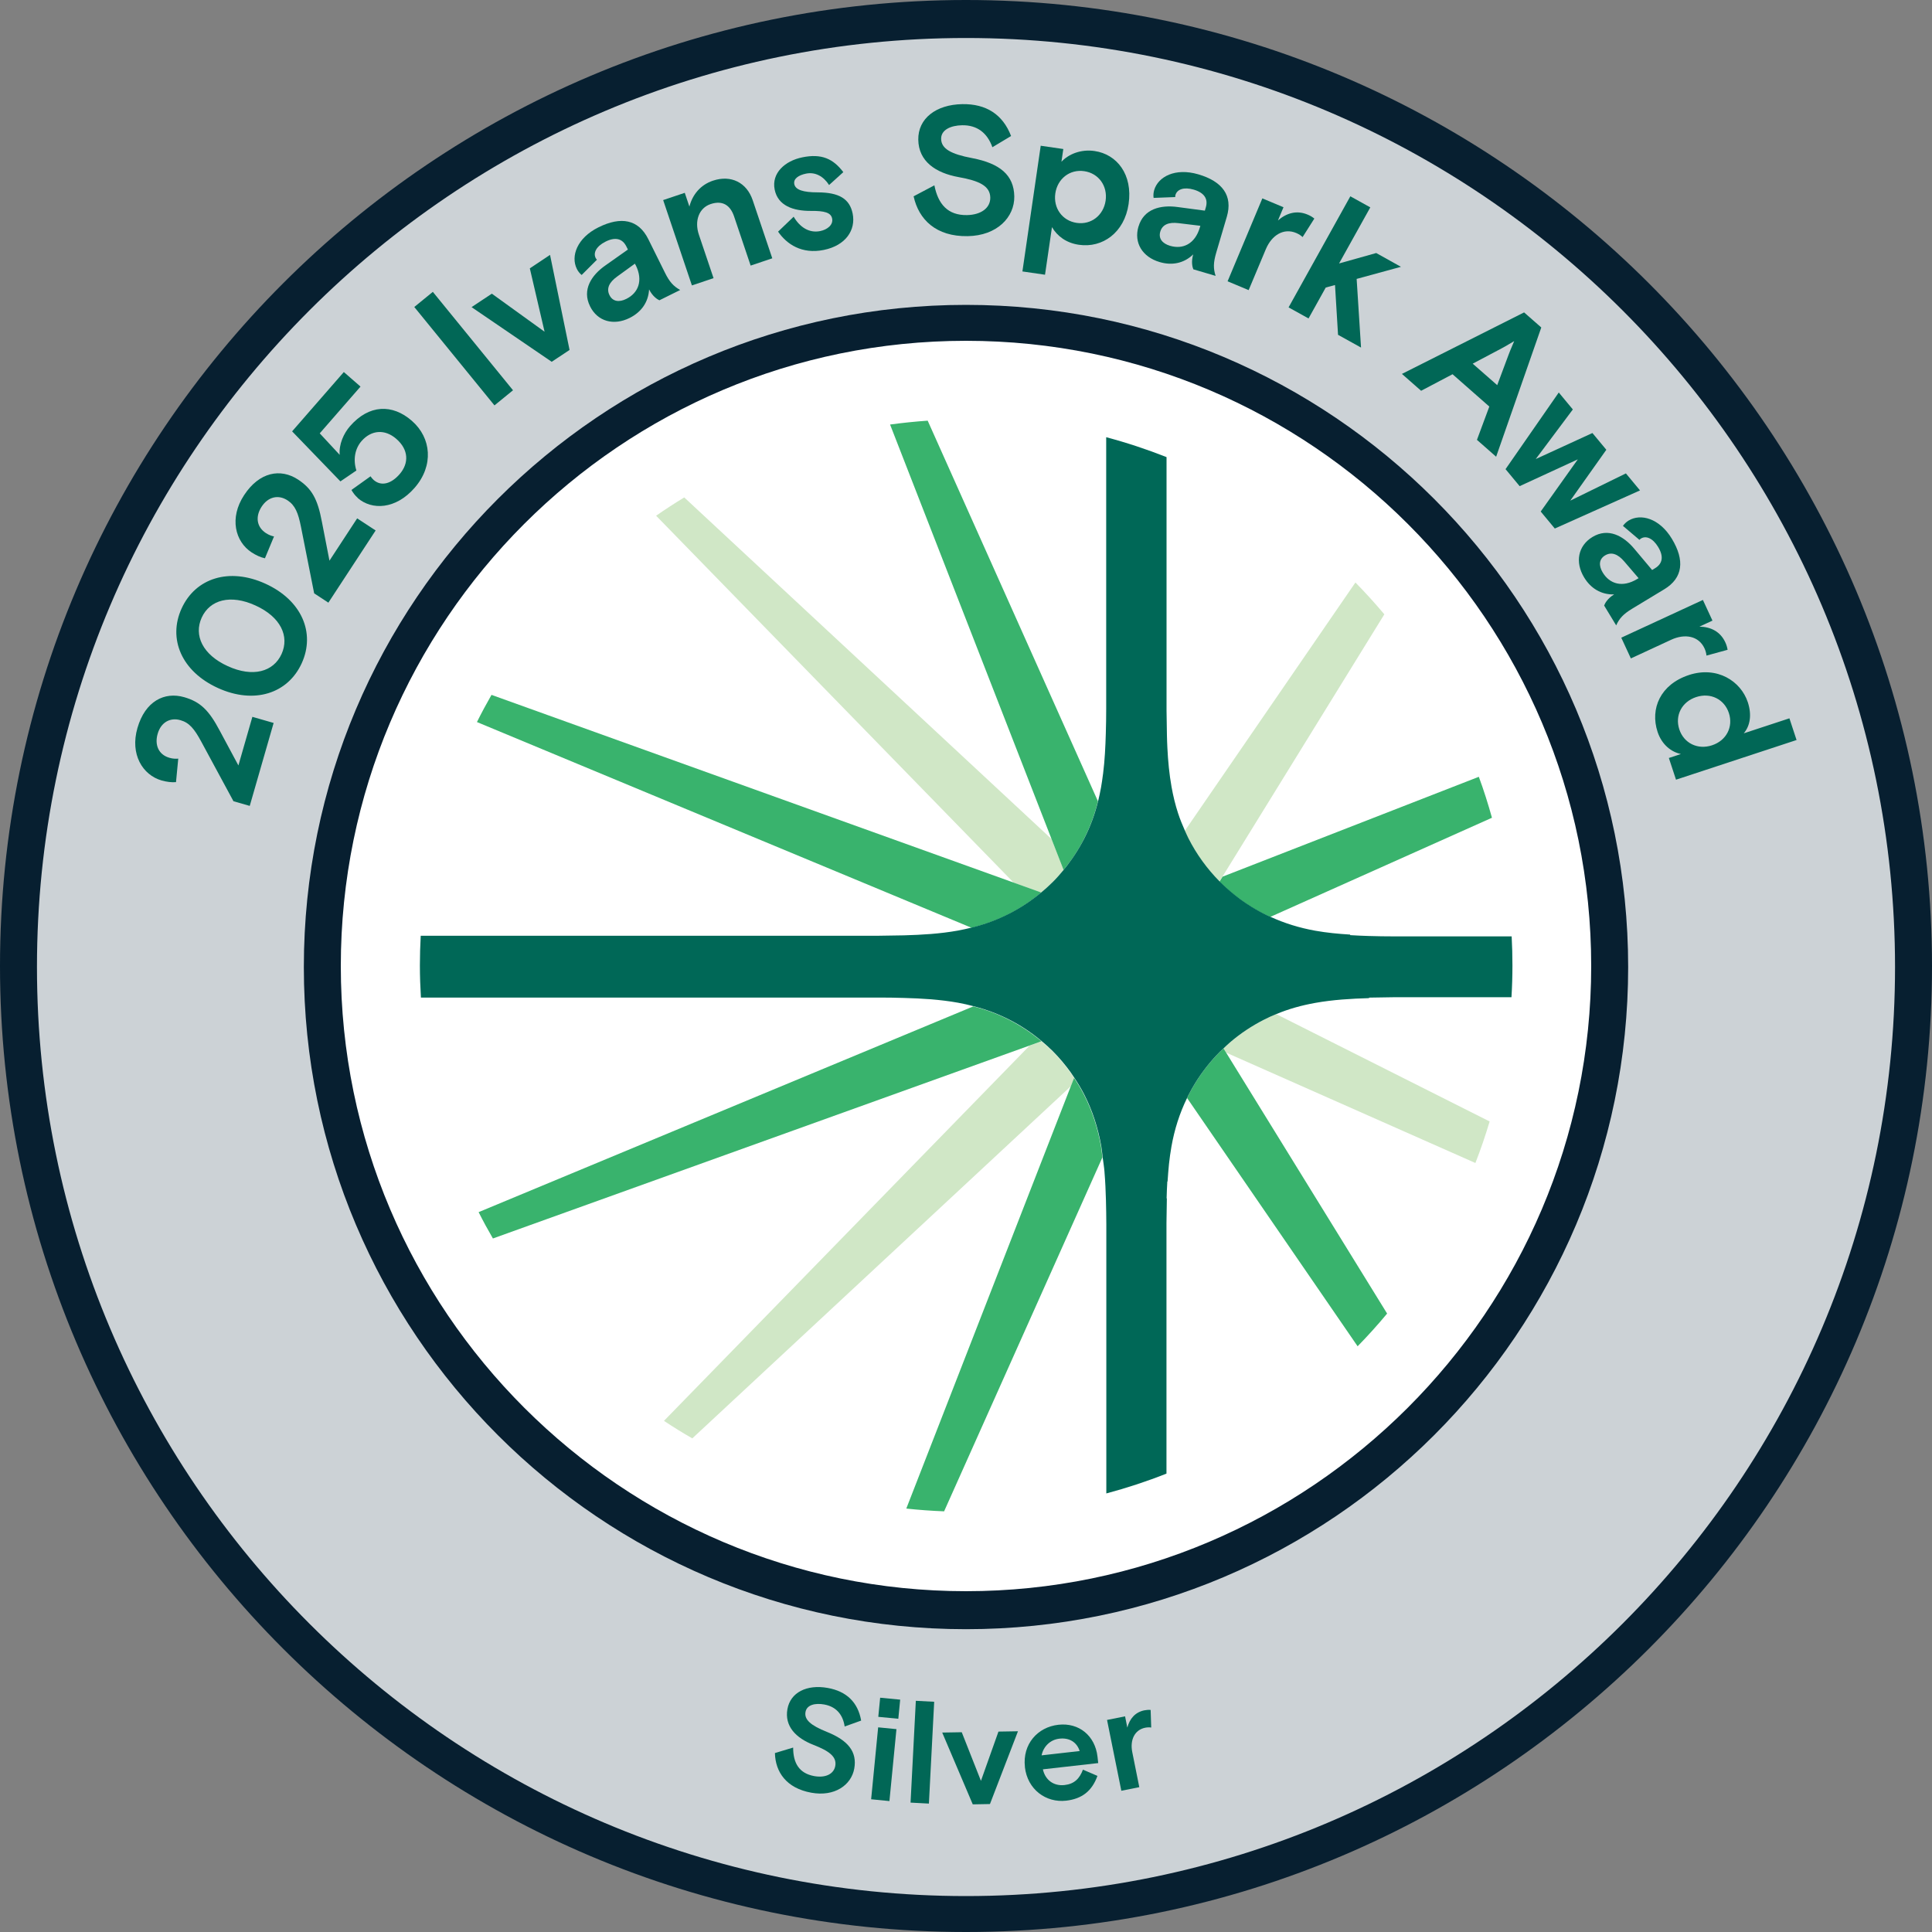 <?xml version="1.0" encoding="UTF-8"?>
<svg id="Layer_1" data-name="Layer 1" xmlns="http://www.w3.org/2000/svg" viewBox="0 0 300 300">
  <rect x="0" y="0" width="300" height="300" fill="#808080" stroke="none"/>
  <defs>
    <style>
      .cls-1 {
        fill: #d0e7c6;
      }

      .cls-2 {
        fill: #016756;
      }

      .cls-3 {
        fill: #071f30;
      }

      .cls-4 {
        fill: #39b36d;
      }

      .cls-5 {
        fill: #006857;
      }

      .cls-6 {
        fill: #ccd2d6;
      }

      .cls-7 {
        fill: #fff;
      }
    </style>
  </defs>
  <g>
    <circle class="cls-6" cx="150" cy="150" r="147.13"/>
    <path class="cls-3" d="M150,300C67.27,300,0,232.73,0,150S67.27,0,150,0s150,67.27,150,150-67.27,150-150,150ZM150,5.9C70.46,5.9,5.74,70.62,5.74,150.16s64.72,144.26,144.26,144.26,144.26-64.72,144.26-144.26S229.54,5.9,150,5.9Z"/>
  </g>
  <g>
    <circle class="cls-7" cx="150" cy="150" r="99.95"/>
    <path class="cls-3" d="M150,252.98c-56.75,0-102.82-46.07-102.82-102.82s46.07-102.82,102.82-102.82,102.82,46.07,102.82,102.82-46.07,102.82-102.82,102.82ZM150,52.92c-53.56,0-97.08,43.52-97.08,97.08s43.68,97.08,97.08,97.08,97.08-43.52,97.08-97.08-43.52-97.08-97.08-97.08Z"/>
  </g>
  <g>
    <path class="cls-2" d="M36.24,124.39l-4.99-9.23c-1.07-1.98-1.85-2.94-3.23-3.33-1.6-.46-3.03.33-3.54,2.12-.5,1.73.15,3.24,1.83,3.72.54.16.98.16,1.37.13l-.35,3.65c-.69.06-1.45-.04-2.24-.26-2.95-.85-4.92-4.08-3.75-8.14,1.2-4.17,4.19-5.68,7.27-4.79,2.49.72,3.82,2.01,5.49,5.16l2.92,5.44,2.17-7.55,3.3.95-3.71,12.88-2.54-.73Z"/>
    <path class="cls-2" d="M33.83,106.83c-5.64-2.57-7.78-7.64-5.63-12.35s7.38-6.41,13.02-3.84c5.64,2.57,7.78,7.64,5.63,12.35-2.15,4.71-7.38,6.41-13.02,3.84ZM39.67,94.02c-3.89-1.78-7.09-.88-8.35,1.88-1.26,2.77.15,5.77,4.05,7.54,3.89,1.78,7.09.88,8.35-1.88,1.26-2.77-.15-5.77-4.05-7.54Z"/>
    <path class="cls-2" d="M48.78,92.12l-2.04-10.29c-.44-2.21-.9-3.35-2.1-4.14-1.39-.91-2.99-.58-4.01.98-.99,1.51-.81,3.14.65,4.1.47.31.89.45,1.27.53l-1.41,3.39c-.68-.14-1.38-.47-2.06-.91-2.57-1.68-3.5-5.35-1.18-8.89,2.38-3.63,5.67-4.19,8.36-2.44,2.17,1.42,3.06,3.04,3.72,6.55l1.18,6.06,4.3-6.57,2.87,1.88-7.34,11.21-2.21-1.45Z"/>
    <path class="cls-2" d="M55.55,77.31c-.42-.37-.73-.79-.98-1.23l2.97-2.12c.11.17.27.38.48.57,1.21,1.05,2.75.57,4.03-.9,1.46-1.68,1.44-3.79-.52-5.49-1.78-1.55-3.89-1.37-5.39.35-1.02,1.17-1.34,2.87-.8,4.57l-2.48,1.69-7.5-7.77,8.03-9.21,2.59,2.26-6.33,7.26,3.1,3.34c-.15-1.63.63-3.34,1.59-4.44,2.96-3.4,6.59-3.49,9.62-.84,3.04,2.65,3.41,6.97.43,10.39-2.94,3.38-6.65,3.51-8.85,1.59Z"/>
    <path class="cls-2" d="M64.33,47.67l2.88-2.35,12.45,15.28-2.88,2.35-12.45-15.28Z"/>
    <path class="cls-2" d="M73.23,47.69l3.14-2.09,8.19,5.91-2.29-9.84,3.14-2.09,3.03,14.76-2.77,1.84-12.45-8.49Z"/>
    <path class="cls-2" d="M91.62,47.55c-1.27-2.55.21-4.82,2.41-6.35l3.47-2.45-.24-.48c-.6-1.21-1.7-1.52-3.23-.75-1.46.73-1.93,1.75-1.54,2.53.05.1.08.15.2.28l-2.37,2.37c-.31-.25-.58-.59-.75-.95-.97-1.94.01-4.79,3.36-6.45,3.5-1.74,6.21-1.23,7.73,1.82l2.59,5.22c.71,1.44,1.33,2.11,2.37,2.69l-3.23,1.6c-.33-.15-1.06-.61-1.6-1.69-.11,2-1.23,3.54-3.02,4.43-2.47,1.23-4.98.56-6.15-1.81ZM98.7,41.17l-.11-.23-2.77,2.01c-1.25.9-1.68,1.87-1.18,2.88.5,1.01,1.51,1.14,2.62.58,1.84-.91,2.65-2.83,1.45-5.25Z"/>
    <path class="cls-2" d="M102.97,31.07l3.36-1.13.72,2.14c.47-1.85,1.72-3.37,3.64-4.02,2.83-.95,5.26.28,6.19,3.03l3.04,9.02-3.36,1.13-2.57-7.63c-.58-1.73-1.78-2.55-3.65-1.92-1.76.59-2.56,2.56-1.81,4.77l2.27,6.73-3.36,1.13-4.46-13.24Z"/>
    <path class="cls-2" d="M120.81,35.98l2.43-2.33c.93,1.59,2.37,2.59,4.13,2.23,1.08-.22,2.05-.96,1.84-1.96-.19-.91-1.19-1.19-3.28-1.17-2.78.02-5.14-.82-5.64-3.31-.52-2.57,1.62-4.47,4.3-5.01,2.98-.61,4.78.21,6.36,2.3l-2.21,2c-.88-1.37-2.17-2.06-3.58-1.77-1.13.23-2,.78-1.82,1.64.18.88,1.38,1.27,3.62,1.27,3.34.01,4.97,1,5.44,3.29.52,2.57-1.09,4.96-4.48,5.65-3.42.7-5.76-.9-7.1-2.84Z"/>
    <path class="cls-2" d="M141.85,30.49l3.24-1.71c.58,2.92,2.08,4.67,5.06,4.62,2.22-.04,3.64-1.13,3.62-2.71-.03-1.83-1.73-2.62-4.92-3.19-3.59-.65-6.21-2.46-6.26-5.81-.05-3.27,2.73-5.45,6.84-5.52,3.69-.06,6.28,1.59,7.57,4.95l-2.9,1.74c-.8-2.24-2.39-3.45-4.7-3.41-1.75.03-3.28.7-3.26,2.11.02,1.52,1.5,2.37,4.81,2.99,4.32.83,6.49,2.63,6.55,5.95.05,3.21-2.66,6.1-7.25,6.17-4.9.08-7.59-2.58-8.38-6.17Z"/>
    <path class="cls-2" d="M161.6,22.63l3.51.51-.29,1.98c1.11-1.2,3.05-1.98,5.14-1.67,3.46.5,5.96,3.63,5.29,8.23-.65,4.43-4.04,6.87-7.72,6.33-1.95-.28-3.36-1.34-4.18-2.74l-1.08,7.39-3.51-.51,2.84-19.51ZM171.68,31.16c.33-2.26-1.06-4.25-3.32-4.58-2.26-.33-4.16,1.19-4.49,3.45-.33,2.26,1.06,4.25,3.32,4.58,2.26.33,4.16-1.19,4.49-3.45Z"/>
    <path class="cls-2" d="M176.79,35.17c.8-2.73,3.43-3.39,6.09-3.02l4.21.56.15-.51c.38-1.3-.22-2.26-1.86-2.75-1.57-.46-2.6-.03-2.85.81-.03.11-.05.16-.04.34l-3.36.13c-.06-.4-.02-.83.09-1.21.61-2.08,3.26-3.5,6.85-2.45,3.76,1.1,5.39,3.32,4.43,6.59l-1.65,5.59c-.45,1.54-.46,2.45-.09,3.59l-3.46-1.02c-.14-.33-.36-1.16-.02-2.32-1.44,1.4-3.31,1.76-5.22,1.19-2.65-.78-4.03-2.98-3.28-5.51ZM186.32,35.3l.07-.24-3.4-.41c-1.53-.19-2.5.23-2.82,1.31-.32,1.08.33,1.86,1.52,2.21,1.97.58,3.87-.27,4.63-2.87Z"/>
    <path class="cls-2" d="M196.03,30.81l3.27,1.37-.86,2.05c1.35-1.17,2.93-1.61,4.6-.91.42.17.76.38,1.05.62l-1.82,2.87c-.24-.22-.57-.45-.99-.63-1.95-.82-3.8.33-4.72,2.51l-2.67,6.36-3.27-1.37,5.4-12.88Z"/>
    <path class="cls-2" d="M209.68,30.48l3.1,1.72-4.85,8.71,5.77-1.62,3.84,2.14-6.88,1.88.68,10.66-3.57-1.98-.47-7.73-1.44.39-2.67,4.8-3.1-1.72,9.58-17.23Z"/>
    <path class="cls-2" d="M236.66,48.51l2.67,2.34-7.01,20.07-2.98-2.62,1.92-5.17-5.71-5.02-4.88,2.57-2.98-2.62,18.99-9.56ZM232.49,59.8l1.77-4.74s.36-.96.86-2.09c-1.06.65-1.96,1.13-1.96,1.13l-4.48,2.37,3.81,3.34Z"/>
    <path class="cls-2" d="M242.04,60.94l2.19,2.64-5.76,7.7,8.8-4.04,2.16,2.6-5.6,7.9,8.64-4.23,2.19,2.64-13.23,5.92-2.19-2.64,5.76-8.1-9.03,4.16-2.19-2.64,8.27-11.91Z"/>
    <path class="cls-2" d="M247.28,83.38c2.43-1.47,4.82-.19,6.53,1.88l2.73,3.25.46-.28c1.16-.7,1.37-1.82.48-3.29-.85-1.4-1.9-1.78-2.65-1.33-.1.06-.14.09-.26.22l-2.56-2.17c.23-.33.54-.62.88-.83,1.86-1.12,4.77-.38,6.71,2.82,2.03,3.35,1.74,6.09-1.17,7.85l-4.99,3.02c-1.37.83-1.99,1.5-2.48,2.59l-1.87-3.08c.12-.34.52-1.1,1.55-1.73-2,.06-3.63-.93-4.66-2.64-1.43-2.36-.96-4.91,1.3-6.28ZM254.22,89.91l.22-.13-2.23-2.6c-1-1.17-2-1.52-2.97-.94s-1.01,1.6-.37,2.66c1.06,1.76,3.04,2.41,5.35,1.01Z"/>
    <path class="cls-2" d="M264.42,93.15l1.49,3.22-2.02.93c1.79.04,3.25.79,4.01,2.43.19.41.3.79.36,1.17l-3.28.9c-.03-.33-.12-.72-.31-1.13-.89-1.92-3.03-2.32-5.17-1.33l-6.26,2.9-1.49-3.22,12.67-5.86Z"/>
    <path class="cls-2" d="M262.24,104.82c4.41-1.45,8.08.96,9.16,4.22.65,1.98.35,3.68-.63,4.83l7.09-2.33,1.11,3.37-18.72,6.16-1.11-3.37,1.87-.62c-1.46-.29-2.96-1.43-3.62-3.43-1.19-3.61.44-7.38,4.86-8.83ZM265.84,115.73c2.25-.74,3.32-2.87,2.62-5.01-.7-2.14-2.84-3.22-5.08-2.48-2.25.74-3.32,2.87-2.62,5.01.7,2.14,2.84,3.22,5.08,2.48Z"/>
  </g>
  <g>
    <path class="cls-2" d="M120.34,272.21l2.82-.85c0,2.39.91,4,3.27,4.43,1.76.32,3.05-.33,3.27-1.57.26-1.45-.96-2.33-3.39-3.28-2.73-1.06-4.51-2.9-4.04-5.55.46-2.58,2.99-3.87,6.25-3.29,2.92.52,4.7,2.22,5.2,5.07l-2.56.92c-.28-1.89-1.35-3.09-3.18-3.42-1.38-.25-2.7.04-2.9,1.16-.22,1.2.82,2.1,3.33,3.1,3.28,1.32,4.71,3.08,4.24,5.7-.46,2.54-3.04,4.4-6.67,3.74-3.87-.7-5.58-3.21-5.65-6.16Z"/>
    <path class="cls-2" d="M136.36,268.22l2.84.28-1.09,11.17-2.84-.28,1.09-11.17ZM136.67,263.62l3.11.3-.29,2.97-3.11-.3.29-2.97Z"/>
    <path class="cls-2" d="M142.21,264.1l2.85.15-.82,15.81-2.85-.15.82-15.81Z"/>
    <path class="cls-2" d="M146.31,269.03l3.03-.05,2.98,7.55,2.72-7.65,3.03-.05-4.35,11.3-2.67.05-4.74-11.14Z"/>
    <path class="cls-2" d="M159.15,274.37c-.4-3.53,1.96-6.19,5.2-6.55,3.19-.36,5.7,1.7,6.07,4.96l.11.99-8.59.97c.37,1.69,1.71,2.63,3.37,2.44,1.51-.17,2.32-.99,2.85-2.39l2.25.97c-.85,2.37-2.42,3.57-4.87,3.85-3.1.35-6-1.71-6.4-5.24ZM167.65,271.9c-.43-1.36-1.58-2.1-3.15-1.92-1.48.17-2.5,1.28-2.76,2.59l5.91-.67Z"/>
    <path class="cls-2" d="M171.91,267.07l2.79-.56.35,1.75c.37-1.39,1.23-2.39,2.64-2.68.36-.07.67-.09.98-.06l.09,2.73c-.26-.04-.59-.04-.94.03-1.66.34-2.38,1.93-2,3.8l1.09,5.43-2.79.56-2.22-11Z"/>
  </g>
  <g>
    <path class="cls-1" d="M161.69,138.59c.61-.51,1.2-1.04,1.76-1.6.6-.61,1.17-1.25,1.71-1.91l-1.86-4.78-57.05-53.06c-1.49.9-2.94,1.85-4.37,2.84l55.52,56.98,4.29,1.54Z"/>
    <path class="cls-4" d="M156.68,141.91c1.79-.91,3.47-2.03,5.01-3.32l-4.29-1.54-81.08-29.15c-.79,1.38-1.55,2.79-2.26,4.22l76.81,31.95c2-.51,3.93-1.2,5.81-2.16"/>
    <path class="cls-1" d="M196.25,158.36c-1.88.96-3.64,2.13-5.24,3.5-.35.3-.69.62-1.02.94l.4.65,38.71,17.14c.82-2.11,1.56-4.26,2.21-6.45l-33.14-16.67c-.65.27-1.28.56-1.92.88"/>
    <path class="cls-4" d="M189.99,162.8c-.17.17-.36.32-.53.49-1.49,1.49-2.8,3.15-3.9,4.95-.37.6-.71,1.21-1.03,1.84-.07.14-.13.28-.2.42l26.48,38.55c1.59-1.63,3.12-3.32,4.58-5.08l-25-40.52-.4-.65Z"/>
    <path class="cls-4" d="M189.36,136.89s.06.06.08.09c.99.99,2.07,1.91,3.2,2.73,1.13.83,2.33,1.56,3.59,2.2.33.17.67.31,1.01.47l34.43-15.4c-.6-2.15-1.27-4.28-2.04-6.36l-39.8,15.51-.47.76Z"/>
    <path class="cls-1" d="M184.51,130.2c1.26,2.47,2.89,4.73,4.84,6.69l.47-.76,25.14-40.74c-1.43-1.7-2.93-3.35-4.49-4.94l-26.5,38.57c.18.39.34.78.54,1.17"/>
    <path class="cls-4" d="M165.16,135.08c1.22-1.49,2.29-3.09,3.16-4.81.97-1.9,1.67-3.83,2.17-5.85l-26.44-59.1c-1.97.14-3.91.34-5.84.6l25.08,64.38,1.86,4.78Z"/>
    <path class="cls-1" d="M166.78,167.39c-.19-.29-.37-.58-.58-.86-.84-1.17-1.77-2.27-2.79-3.29-.54-.54-1.11-1.05-1.7-1.54l-1.83.66-56.78,58.27c1.43.95,2.9,1.86,4.4,2.72l58.78-54.68.5-1.28Z"/>
    <path class="cls-4" d="M161.72,161.69c-1.54-1.29-3.23-2.41-5.02-3.33-1.27-.65-2.57-1.18-3.89-1.61-.55-.18-1.11-.33-1.67-.48l-76.82,31.95c.7,1.39,1.44,2.75,2.22,4.09l83.36-29.97,1.83-.66Z"/>
    <path class="cls-4" d="M170.96,177.97c-.51-2.81-1.33-5.42-2.63-7.97-.46-.91-.99-1.77-1.55-2.62l-.5,1.28-25.55,65.59c1.94.21,3.89.35,5.87.43l24.58-54.96c-.08-.58-.12-1.17-.22-1.75"/>
    <path class="cls-5" d="M181.15,186.1c.02-.87.06-1.75.11-2.63.01,0,.03-.01.04-.02.06-.91.13-1.81.22-2.71.1-.9.22-1.8.38-2.7.47-2.65,1.25-5.13,2.43-7.55.07-.14.13-.28.2-.42.32-.63.66-1.24,1.03-1.84,1.1-1.79,2.41-3.46,3.9-4.95.17-.17.35-.32.53-.49.34-.32.67-.64,1.02-.94,1.6-1.37,3.36-2.54,5.24-3.5.63-.32,1.27-.62,1.92-.88,1.95-.81,3.94-1.36,6.06-1.74,2.75-.49,5.56-.66,8.34-.74.01-.03.03-.05.04-.08.63-.02,1.26-.02,1.89-.03.63,0,1.26-.02,1.89-.03h18.31c.1-1.63.15-3.28.15-4.94,0-1.51-.04-3.02-.12-4.51h-18.35c-1.29,0-2.57-.02-3.85-.06-.95-.03-1.9-.07-2.86-.13-.01-.03-.02-.06-.03-.09-1.81-.11-3.62-.28-5.41-.6-2.44-.44-4.73-1.14-6.96-2.16-.34-.15-.68-.29-1.01-.47-1.25-.64-2.45-1.37-3.59-2.2-1.13-.83-2.2-1.74-3.2-2.73-.03-.03-.06-.06-.09-.09-1.95-1.97-3.59-4.23-4.84-6.7-.2-.39-.36-.78-.54-1.17-.4-.9-.77-1.8-1.07-2.72-.43-1.32-.76-2.68-1.01-4.08-.36-2.01-.55-4.05-.65-6.09-.03-.65-.06-1.31-.07-1.97-.03-1.28-.05-2.57-.06-3.85v-39.31c-3.04-1.2-6.17-2.24-9.37-3.09v42.15c0,1.28-.02,2.57-.06,3.85-.06,2.07-.16,4.16-.42,6.22,0,.07-.02.13-.03.2-.08.65-.18,1.31-.29,1.95-.13.72-.28,1.42-.45,2.12-.5,2.02-1.2,3.96-2.17,5.85-.88,1.72-1.94,3.32-3.16,4.81-.54.66-1.11,1.31-1.71,1.91-.56.56-1.15,1.09-1.76,1.6-1.54,1.29-3.22,2.41-5.01,3.32-1.88.96-3.8,1.66-5.81,2.16-.71.18-1.43.33-2.16.47-2.77.5-5.59.66-8.38.74-1.28.03-2.57.05-3.85.06h-71.18c-.08,1.52-.13,3.05-.13,4.59,0,1.68.06,3.35.16,5.01h71.17c1.28,0,2.57.02,3.85.06,1.4.04,2.8.1,4.2.21,1.4.12,2.8.28,4.18.53.82.15,1.62.33,2.41.54.56.15,1.12.3,1.67.48,1.32.43,2.61.96,3.89,1.61,1.8.91,3.48,2.04,5.02,3.33.59.49,1.15,1,1.7,1.54,1.02,1.02,1.95,2.13,2.79,3.29.2.28.38.58.58.86.56.85,1.09,1.71,1.55,2.62,1.3,2.55,2.12,5.16,2.63,7.97.1.58.15,1.17.22,1.75.1.77.23,1.54.29,2.32,0,.02,0,.04,0,.05.12,1.42.18,2.85.22,4.26.04,1.28.05,2.57.06,3.85v41.73c3.19-.85,6.31-1.88,9.34-3.08v-38.9c.01-1.29.03-2.57.06-3.85"/>
  </g>
</svg>